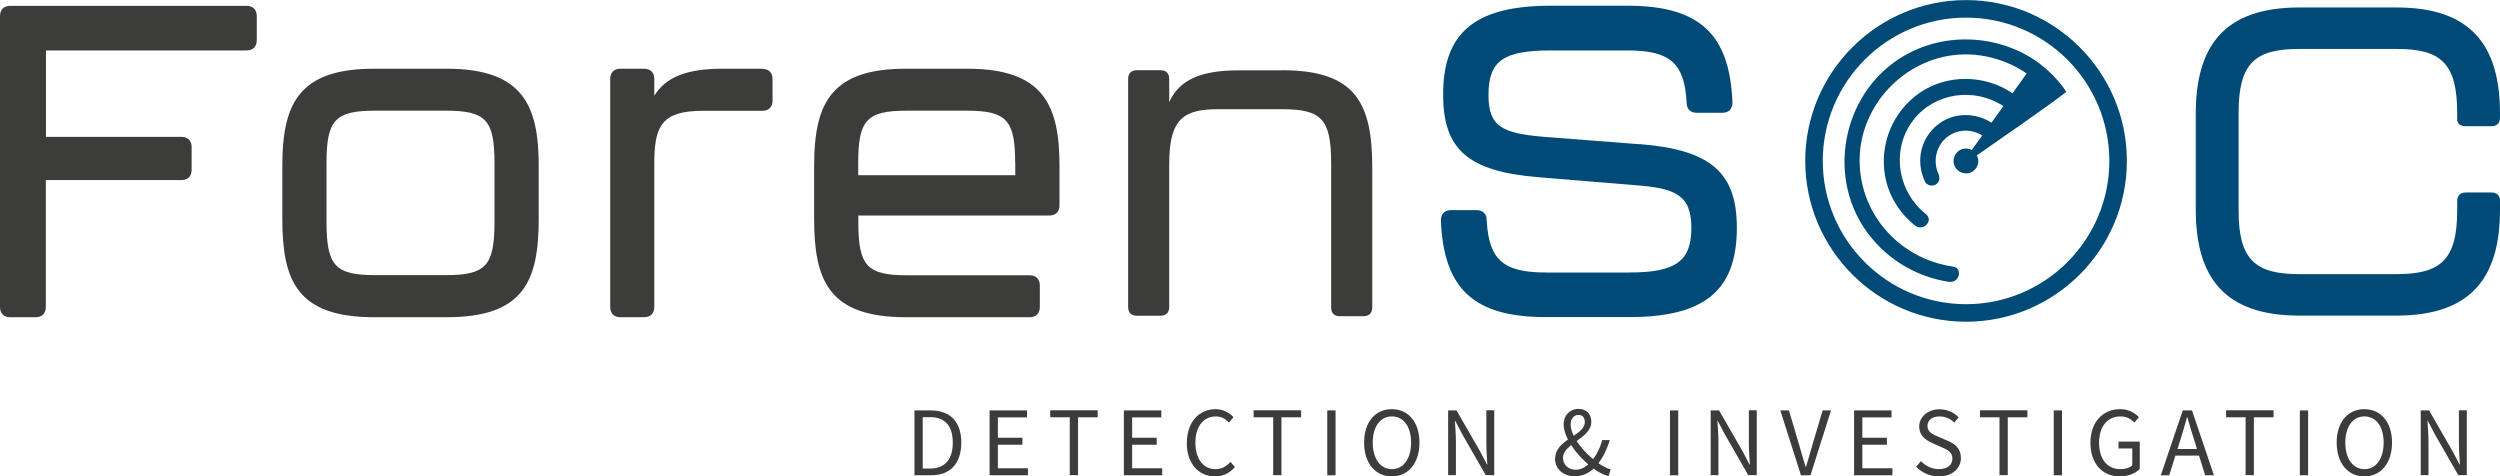 <?xml version="1.0" encoding="UTF-8"?><svg id="Calque_2" xmlns="http://www.w3.org/2000/svg" width="70.41mm" height="13.42mm" viewBox="0 0 199.6 38.03"><defs><style>.cls-1{fill:#004a78;}.cls-2{fill:#3c3c3b;}</style></defs><g id="Calque_1-2"><g><g><path class="cls-2" d="M73.01,32.76h1.29c1.59,0,2.45,.93,2.45,2.57s-.85,2.61-2.42,2.61h-1.32v-5.18Zm1.25,4.64c1.21,0,1.81-.76,1.81-2.07s-.6-2.03-1.81-2.03h-.59v4.1h.59Z"/><path class="cls-2" d="M79.02,32.76h2.98v.56h-2.33v1.62h1.96v.56h-1.96v1.88h2.4v.56h-3.06v-5.18Z"/><path class="cls-2" d="M85.42,33.31h-1.57v-.56h3.79v.56h-1.57v4.62h-.66v-4.62Z"/><path class="cls-2" d="M89.74,32.76h2.98v.56h-2.33v1.62h1.96v.56h-1.96v1.88h2.4v.56h-3.06v-5.18Z"/><path class="cls-2" d="M94.76,35.35c0-1.67,.98-2.69,2.3-2.69,.63,0,1.12,.31,1.42,.64l-.36,.43c-.27-.29-.61-.49-1.05-.49-.98,0-1.63,.8-1.63,2.09s.62,2.12,1.6,2.12c.49,0,.87-.21,1.2-.58l.36,.41c-.41,.47-.92,.75-1.59,.75-1.29,0-2.26-1-2.26-2.68Z"/><path class="cls-2" d="M101.66,33.31h-1.57v-.56h3.79v.56h-1.57v4.62h-.66v-4.62Z"/><path class="cls-2" d="M105.97,32.76h.66v5.18h-.66v-5.18Z"/><path class="cls-2" d="M108.91,35.33c0-1.66,.91-2.67,2.21-2.67s2.21,1.01,2.21,2.67-.91,2.7-2.21,2.7-2.21-1.04-2.21-2.7Zm3.75,0c0-1.29-.61-2.09-1.53-2.09s-1.53,.8-1.53,2.09,.61,2.12,1.53,2.12,1.53-.83,1.53-2.12Z"/><path class="cls-2" d="M115.61,32.76h.68l1.87,3.25,.56,1.07h.03c-.03-.52-.08-1.11-.08-1.65v-2.68h.63v5.18h-.68l-1.87-3.26-.56-1.07h-.03c.03,.52,.08,1.08,.08,1.62v2.71h-.62v-5.18Z"/><path class="cls-2" d="M124.17,36.59c0-1.54,2.36-1.79,2.36-2.9,0-.3-.14-.57-.49-.57-.39,0-.64,.32-.64,.75,0,.97,1.06,2.26,2.06,2.99,.41,.31,.8,.52,1.14,.61l-.18,.54c-.41-.11-.88-.35-1.35-.72-1.13-.88-2.23-2.32-2.23-3.42,0-.69,.48-1.23,1.19-1.23,.64,0,1.02,.42,1.02,1.03,0,1.33-2.26,1.73-2.26,2.87,0,.58,.45,.96,1.02,.96,.43,0,.84-.25,1.18-.61,.42-.46,.74-1.05,.93-1.76h.6c-.23,.77-.58,1.49-1.08,2.07-.43,.48-.99,.82-1.71,.82-.94,0-1.58-.6-1.58-1.43Z"/><path class="cls-2" d="M133.33,32.76h.66v5.18h-.66v-5.18Z"/><path class="cls-2" d="M136.57,32.76h.68l1.87,3.25,.56,1.07h.03c-.03-.52-.08-1.11-.08-1.65v-2.68h.63v5.18h-.68l-1.87-3.26-.56-1.07h-.03c.03,.52,.08,1.08,.08,1.62v2.71h-.62v-5.18Z"/><path class="cls-2" d="M142.13,32.76h.7l.83,2.8c.18,.61,.31,1.1,.5,1.71h.03c.19-.61,.32-1.1,.5-1.71l.83-2.8h.67l-1.64,5.18h-.76l-1.65-5.18Z"/><path class="cls-2" d="M148.04,32.76h2.98v.56h-2.33v1.62h1.96v.56h-1.96v1.88h2.4v.56h-3.06v-5.18Z"/><path class="cls-2" d="M152.98,37.26l.39-.45c.37,.39,.89,.64,1.43,.64,.68,0,1.08-.34,1.08-.84,0-.53-.38-.7-.86-.91l-.74-.33c-.48-.21-1.05-.57-1.05-1.33s.69-1.37,1.63-1.37c.61,0,1.16,.27,1.52,.64l-.35,.42c-.32-.3-.7-.49-1.18-.49-.58,0-.96,.29-.96,.76,0,.5,.45,.69,.86,.86l.74,.32c.6,.26,1.07,.61,1.07,1.38,0,.82-.68,1.47-1.76,1.47-.73,0-1.36-.3-1.81-.77Z"/><path class="cls-2" d="M159.65,33.31h-1.57v-.56h3.79v.56h-1.57v4.62h-.66v-4.62Z"/><path class="cls-2" d="M163.97,32.76h.66v5.18h-.66v-5.18Z"/><path class="cls-2" d="M166.9,35.35c0-1.67,1-2.69,2.38-2.69,.72,0,1.19,.33,1.49,.64l-.36,.43c-.26-.27-.59-.49-1.11-.49-1.04,0-1.71,.8-1.71,2.09s.62,2.12,1.72,2.12c.37,0,.73-.11,.93-.3v-1.35h-1.1v-.55h1.7v2.18c-.33,.35-.9,.6-1.6,.6-1.37,0-2.34-1-2.34-2.68Z"/><path class="cls-2" d="M174.27,32.76h.74l1.75,5.18h-.7l-.9-2.89c-.19-.58-.35-1.15-.52-1.75h-.03c-.16,.6-.33,1.17-.51,1.75l-.91,2.89h-.67l1.75-5.18Zm-.83,3.08h2.38v.53h-2.38v-.53Z"/><path class="cls-2" d="M179.3,33.31h-1.57v-.56h3.79v.56h-1.57v4.62h-.66v-4.62Z"/><path class="cls-2" d="M183.62,32.76h.66v5.18h-.66v-5.18Z"/><path class="cls-2" d="M186.56,35.33c0-1.66,.91-2.67,2.21-2.67s2.21,1.01,2.21,2.67-.91,2.7-2.21,2.7-2.21-1.04-2.21-2.7Zm3.75,0c0-1.29-.61-2.09-1.53-2.09s-1.53,.8-1.53,2.09,.61,2.12,1.53,2.12,1.53-.83,1.53-2.12Z"/><path class="cls-2" d="M193.26,32.76h.68l1.87,3.25,.56,1.07h.03c-.03-.52-.08-1.11-.08-1.65v-2.68h.63v5.18h-.68l-1.87-3.26-.56-1.07h-.03c.03,.52,.08,1.08,.08,1.62v2.71h-.62v-5.18Z"/></g><g><path class="cls-2" d="M19.68,.46H.82C.3,.46,0,.76,0,1.28V24.5c0,.52,.3,.82,.82,.82H2.84c.52,0,.82-.3,.82-.82V14.37H14.48c.52,0,.82-.3,.82-.82v-1.81c0-.52-.3-.82-.82-.82H3.67V4.02H19.68c.52,0,.82-.3,.82-.82V1.28c0-.52-.3-.82-.82-.82Z"/><path class="cls-2" d="M35.67,5.48h-5.79c-2.88,0-4.75,.62-5.89,1.97-1.01,1.19-1.45,2.98-1.45,5.79v4.22c0,4.98,1.2,7.86,7.34,7.86h5.79c6.14,0,7.34-2.88,7.34-7.86v-4.22c0-4.79-1.23-7.76-7.34-7.76Zm3.81,7.51v4.74c0,3.48-.69,4.23-3.88,4.23h-5.65c-3.19,0-3.88-.75-3.88-4.23v-4.74c0-3.42,.69-4.16,3.88-4.16h5.65c3.19,0,3.88,.74,3.88,4.16Z"/><path class="cls-2" d="M60.87,5.48h-3.21c-2.82,0-4.52,.67-5.42,2.16v-1.34c0-.52-.3-.82-.82-.82h-1.88c-.52,0-.82,.3-.82,.82V24.5c0,.52,.3,.82,.82,.82h1.88c.52,0,.82-.3,.82-.82V13.07c0-2.98,.54-4.23,3.88-4.23h4.74c.52,0,.82-.3,.82-.82v-1.71c0-.52-.3-.82-.82-.82Z"/><path class="cls-2" d="M77.25,5.48h-4.91c-2.88,0-4.75,.62-5.89,1.97-1.01,1.19-1.45,2.98-1.45,5.79v4.22c0,4.98,1.2,7.86,7.34,7.86h9.86c.52,0,.82-.3,.82-.82v-1.71c0-.52-.3-.82-.82-.82h-9.79c-3.19,0-3.88-.75-3.88-4.23v-.54h15.24c.52,0,.82-.3,.82-.82v-3.14c0-4.79-1.23-7.76-7.34-7.76Zm3.81,7.51v.99h-12.54v-.99c0-3.42,.69-4.16,3.88-4.16h4.77c3.19,0,3.88,.74,3.88,4.16Z"/><path class="cls-2" d="M102.34,5.61h-3.45c-3.17,0-4.77,.84-5.54,2.54v-1.85c0-.45-.24-.7-.7-.7h-1.88c-.45,0-.7,.24-.7,.7V24.5c0,.45,.24,.7,.7,.7h1.88c.45,0,.7-.24,.7-.7V13.07c0-3.73,1.25-4.36,4.01-4.36h4.95c3.21,0,3.97,.77,3.97,4.36v11.47c0,.45,.24,.7,.7,.7h1.88c.45,0,.7-.24,.7-.7V13.34c0-5.19-1.39-7.74-7.21-7.74Z"/><path class="cls-1" d="M130.92,11.51l-7.63-.59c-3.34-.28-4.45-.8-4.45-3.33,0-2.74,1.17-3.57,5-3.57h6.1c3.4,0,4.55,1.01,4.72,4.16,0,.52,.3,.82,.82,.82h2.02c.52,0,.82-.3,.82-.83-.22-5.48-2.65-7.72-8.38-7.72h-6.13c-6.02,0-8.59,2.12-8.59,7.09,0,4.43,2.02,6.16,7.71,6.61l7.63,.63c3.16,.23,4.48,.76,4.48,3.4s-1.21,3.57-4.96,3.57h-6.66c-3.4,0-4.55-1.01-4.72-4.16,0-.52-.3-.82-.82-.82h-2.02c-.52,0-.82,.3-.82,.82h0c.22,5.49,2.65,7.72,8.38,7.72h6.66c6.02,0,8.59-2.13,8.59-7.13,0-4.42-2.1-6.23-7.75-6.68Z"/><path class="cls-1" d="M196.88,10.07h2.02c.45,0,.7-.24,.7-.7v-.28c0-5.44-2.27-8.5-8.26-8.5h-7.77c-5.99,0-8.26,3.07-8.26,8.5v7.63c0,5.4,2.27,8.47,8.26,8.47h7.77c5.99,0,8.26-3.07,8.26-8.47v-.7c0-.42-.24-.66-.7-.66h-2.02c-.45,0-.7,.24-.7,.7v.77c0,3.94-1.36,5.05-4.84,5.05h-7.77c-3.48,0-4.84-1.12-4.84-5.05v-7.84c0-3.97,1.32-5.09,4.84-5.09h7.77c3.52,0,4.84,1.12,4.84,5.09v.52c0,.35,.24,.56,.7,.56Z"/><path class="cls-1" d="M164.05,6.15s-.05-.06-.08-.08c-.17-.17-.33-.33-.49-.47-.09-.08-.18-.16-.27-.23-.31-.26-.54-.43-.57-.45l-.1-.07h0c-3.36-2.29-8.07-2.34-11.45,.22-4.01,3.04-5.03,8.91-2.28,13.09,1.55,2.35,4.04,3.93,6.83,4.34,.03,0,.07,0,.1,0,.36,0,.62-.29,.66-.6,.04-.27-.09-.57-.46-.62-4.43-.64-7.64-4.43-7.46-8.82,.18-4.36,3.88-8.01,8.24-8.12,1.83-.05,3.63,.52,5.09,1.52l-1.13,1.58c-2.21-1.5-5.2-1.54-7.39-.05-2.16,1.48-3.25,4.1-2.78,6.68,.28,1.54,1.13,2.93,2.4,3.94,.12,.1,.26,.14,.4,.14,.08,0,.17-.02,.25-.05,.23-.09,.39-.29,.43-.5,.03-.19-.05-.36-.21-.5-2.34-1.85-2.79-5.23-1.02-7.52,1.69-2.19,4.84-2.64,7.19-1.12l-.95,1.33c-1.27-.82-2.95-.83-4.18,.07-1.45,1.07-1.92,2.97-1.13,4.63,.06,.14,.19,.24,.34,.29,.07,.02,.13,.03,.2,.03,.11,0,.22-.03,.31-.08,.29-.17,.38-.52,.23-.85-.49-1.03-.17-2.32,.75-2.99,.82-.6,1.9-.61,2.74-.08l-.84,1.17s-.08-.06-.13-.07c-.37-.14-.83-.02-1.08,.29-.27,.33-.32,.79-.1,1.15,.22,.37,.64,.54,1.05,.47,.46-.08,.79-.52,.79-.97,0-.16-.05-.31-.12-.45,1.8-1.25,6.12-4.25,7.05-5l.09-.07-.06-.09c-.23-.38-.54-.75-.87-1.08Z"/><path class="cls-1" d="M156.97,0c-7.08,0-12.84,5.76-12.84,12.84s5.76,12.84,12.84,12.84,12.84-5.76,12.84-12.84-5.76-12.84-12.84-12.84Zm0,24.28c-6.31,0-11.44-5.13-11.44-11.44s5.13-11.44,11.44-11.44,11.44,5.13,11.44,11.44-5.13,11.44-11.44,11.44Z"/></g></g></g></svg>